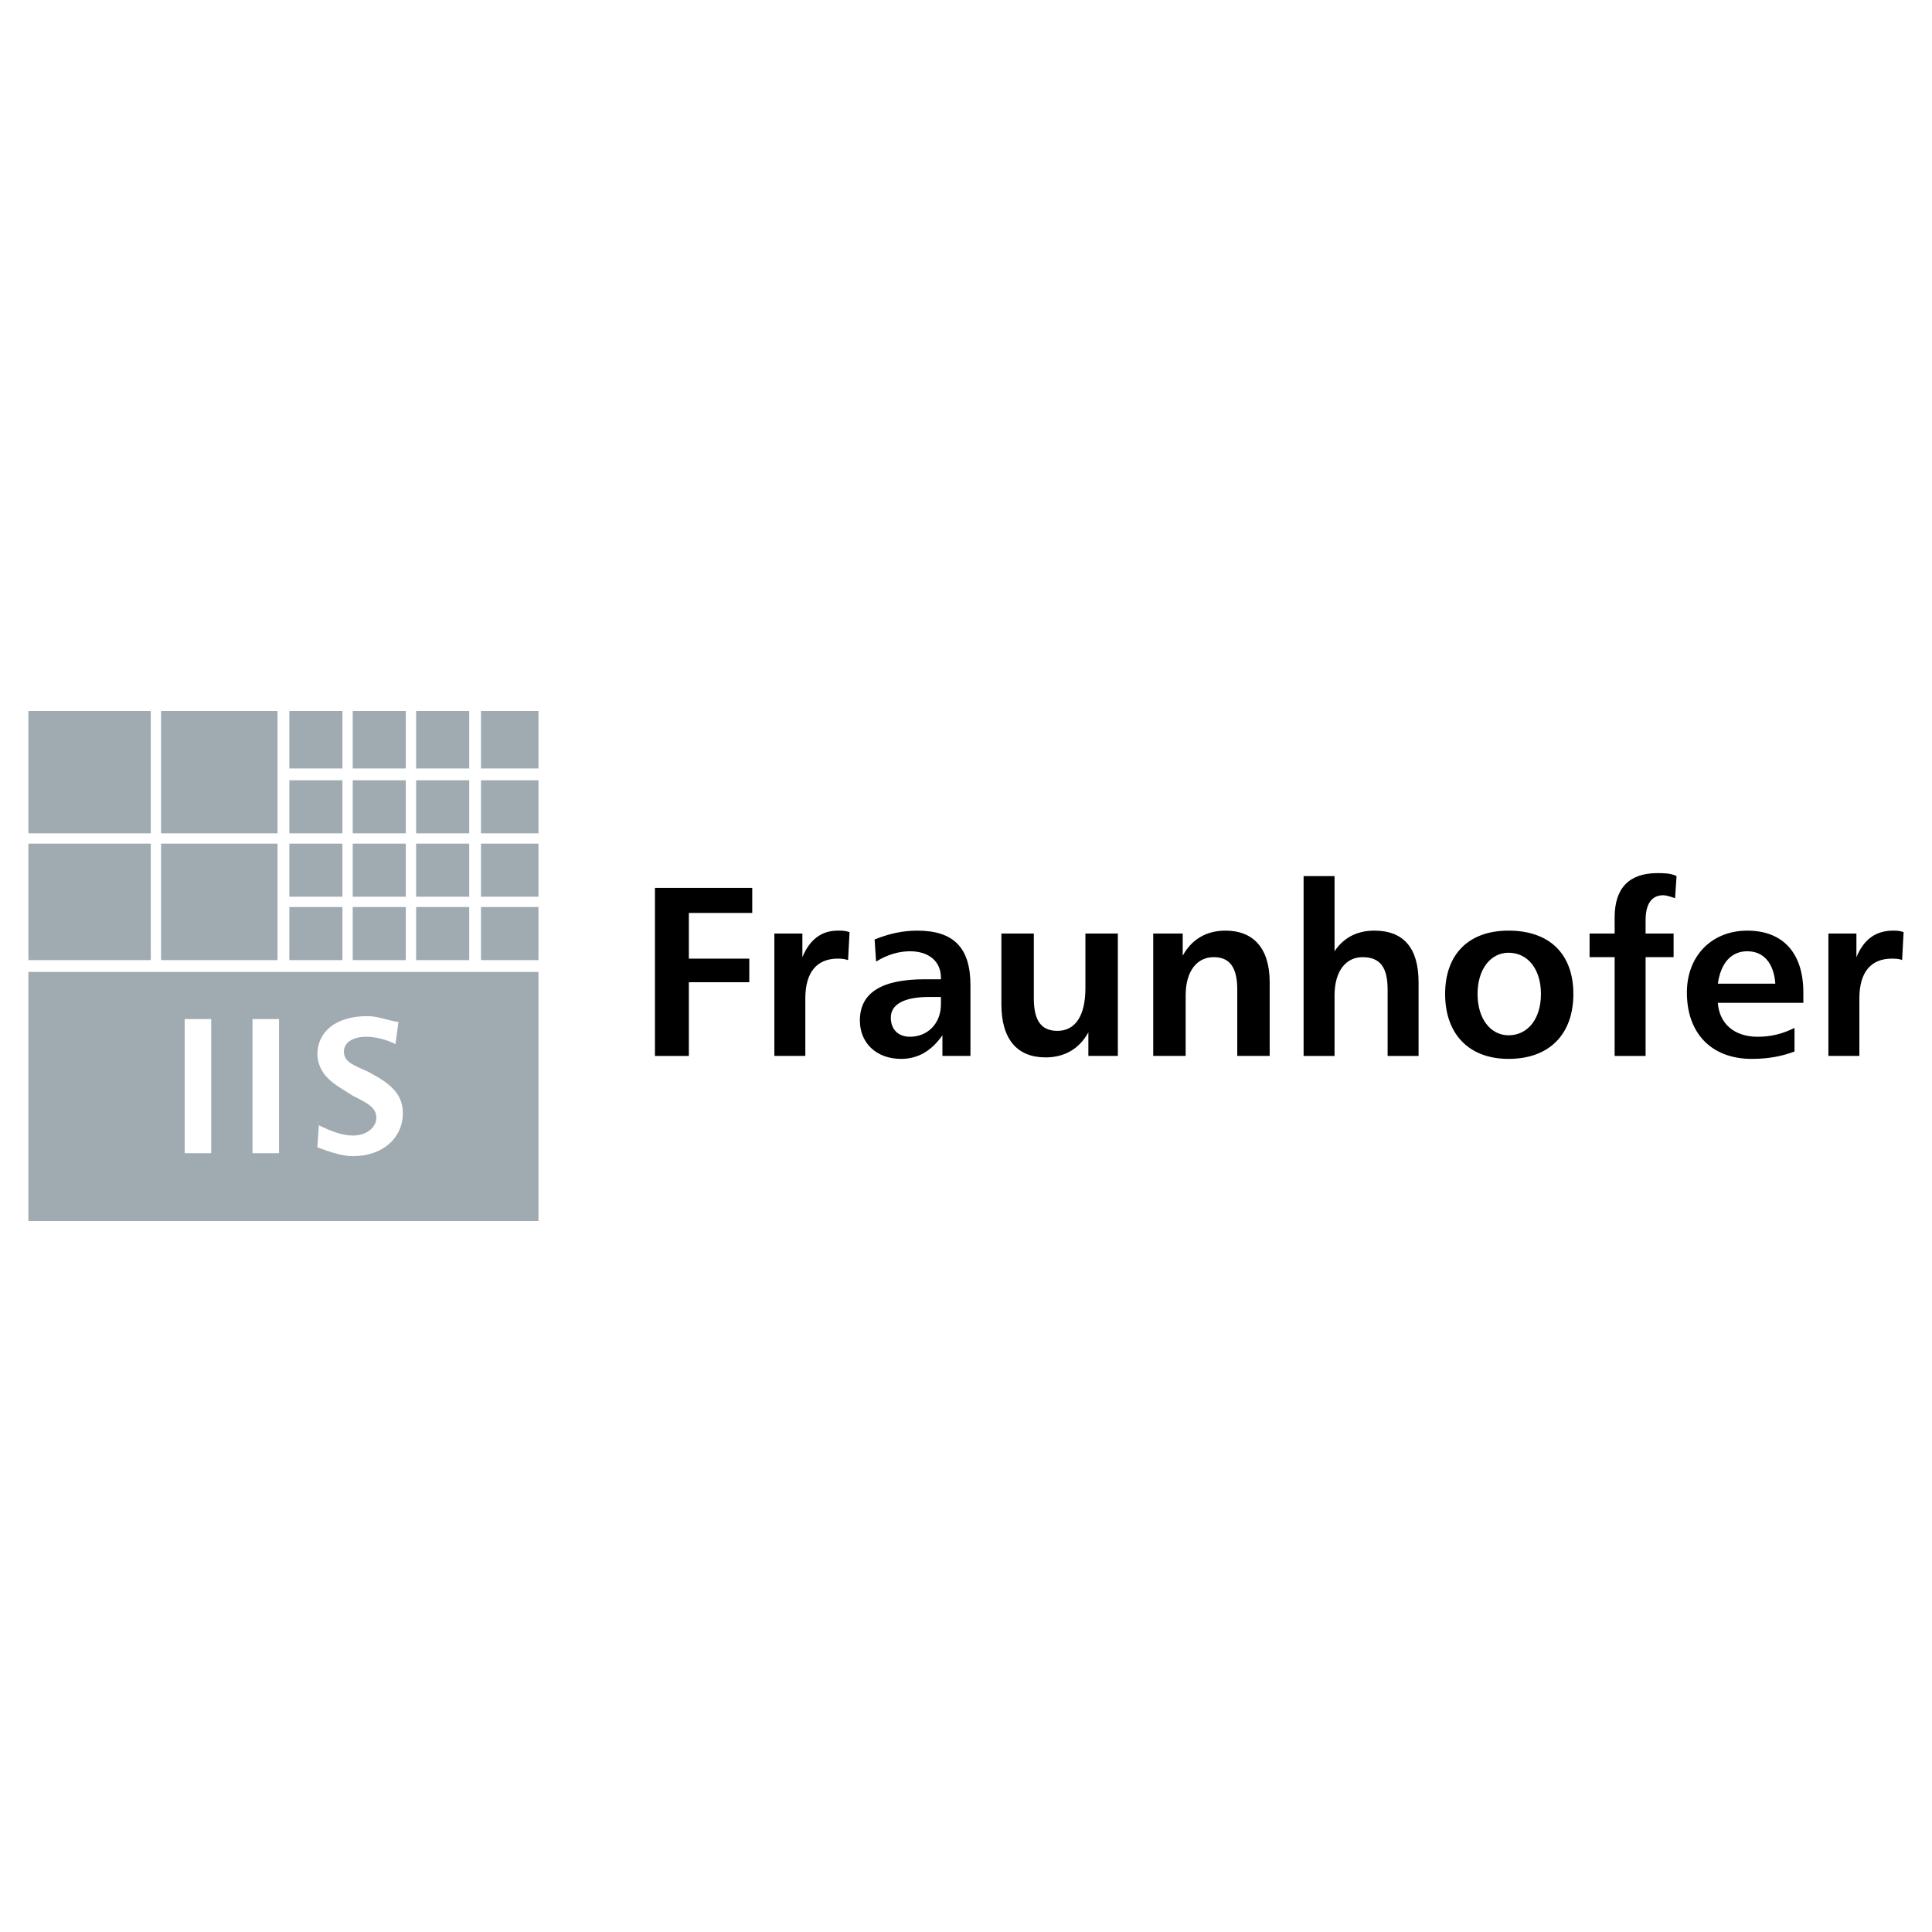 <svg xmlns="http://www.w3.org/2000/svg" width="2500" height="2500" viewBox="0 0 192.756 192.756"><g fill-rule="evenodd" clip-rule="evenodd"><path fill="#fff" d="M0 0h192.756v192.756H0V0z"/><path fill="#a0aab1" d="M28.868 76.669h5.295v-5.736h-5.295v5.736zM35.192 76.669h5.295v-5.736h-5.295v5.736zM2.834 83.141h12.208V70.933H2.834v12.208zM16.072 83.141h11.619V70.933H16.072v12.208zM41.517 76.669h5.295v-5.736h-5.295v5.736zM47.988 89.465h5.737V84.17h-5.737v5.295zM2.834 95.79h12.208V84.17H2.834v11.62zM2.834 121.822h50.891V96.967H2.834v24.855zM47.988 95.79h5.737v-5.295h-5.737v5.295zM47.988 76.669h5.737v-5.736h-5.737v5.736zM47.988 83.141h5.737v-5.295h-5.737v5.295zM35.192 83.141h5.295v-5.295h-5.295v5.295zM41.517 95.79h5.295v-5.295h-5.295v5.295zM35.192 89.465h5.295V84.17h-5.295v5.295zM41.517 89.465h5.295V84.17h-5.295v5.295zM41.517 83.141h5.295v-5.295h-5.295v5.295zM16.072 95.79h11.619V84.17H16.072v11.62zM28.868 95.79h5.295v-5.295h-5.295v5.295zM35.192 95.79h5.295v-5.295h-5.295v5.295zM28.868 83.141h5.295v-5.295h-5.295v5.295zM28.868 89.465h5.295V84.17h-5.295v5.295z"/><path fill="#fff" d="M18.425 115.057h2.648v-13.383h-2.648v13.383zM25.191 115.057h2.647v-13.383h-2.647v13.383zM39.458 104.174c-.882-.441-1.912-.736-2.941-.736-1.324 0-2.206.588-2.206 1.471 0 1.029.882 1.324 2.5 2.061 2.207 1.176 3.383 2.205 3.383 4.117 0 2.354-1.912 4.266-5 4.266-1.029 0-2.353-.441-3.53-.883l.147-2.205c1.177.588 2.354 1.029 3.383 1.029 1.471 0 2.354-.883 2.354-1.766 0-1.029-.882-1.471-2.354-2.207-.882-.588-1.765-1.029-2.5-1.764-.588-.588-1.029-1.471-1.029-2.354 0-2.207 1.765-3.824 5.001-3.824 1.029 0 2.059.441 3.088.588l-.296 2.207z"/><path d="M75.051 88.583v2.5h-6.324v4.56h6.03v2.353h-6.03v7.354h-3.383V88.583h9.707zM84.612 95.79c-.441-.147-.736-.147-1.03-.147-2.059 0-3.235 1.324-3.235 3.97v5.736h-3.089V93.142h2.795v2.354c.735-1.765 1.912-2.647 3.529-2.647.441 0 .736 0 1.177.147l-.147 2.794zM96.82 105.35h-2.795v-2.059c-1.03 1.471-2.354 2.354-4.118 2.354-2.5 0-4.118-1.619-4.118-3.824 0-2.795 2.206-4.119 6.471-4.119h1.618v-.146c0-1.618-1.177-2.647-3.088-2.647-1.03 0-2.207.294-3.383 1.03l-.147-2.207c1.471-.588 2.794-.882 4.265-.882 3.678 0 5.296 1.765 5.296 5.443v7.057h-.001zm-7.943-3.825c0 1.178.735 1.912 1.912 1.912 1.765 0 3.088-1.322 3.088-3.234v-.736H92.7c-2.499 0-3.823.736-3.823 2.058zM103.145 93.142v6.471c0 2.207.734 3.236 2.354 3.236 1.764 0 2.793-1.471 2.793-4.266v-5.442h3.236v12.208h-2.941v-2.354c-.883 1.619-2.354 2.502-4.266 2.502-2.795 0-4.412-1.766-4.412-5.295v-7.061h3.236v.001zM126.676 105.35h-3.234v-6.617c0-2.207-.736-3.237-2.354-3.237-1.619 0-2.795 1.325-2.795 3.825v6.029h-3.236V93.142H118v2.207c.881-1.618 2.352-2.5 4.264-2.5 2.795 0 4.412 1.765 4.412 5.148v7.353zM133.148 87.406v7.501c.883-1.324 2.205-2.059 3.971-2.059 2.941 0 4.412 1.765 4.412 5.148v7.354h-3.088v-6.617c0-2.207-.736-3.237-2.5-3.237-1.619 0-2.795 1.325-2.795 3.825v6.029h-3.088V87.406h3.088zM156.975 99.172c0 3.973-2.352 6.473-6.471 6.473-3.971 0-6.324-2.5-6.324-6.473 0-3.97 2.354-6.324 6.324-6.324 4.119 0 6.471 2.354 6.471 6.324zm-9.559 0c0 2.502 1.322 4.119 3.088 4.119 1.912 0 3.236-1.617 3.236-4.119 0-2.5-1.324-4.118-3.236-4.118-1.766 0-3.088 1.618-3.088 4.118zM167.123 89.612c-.439-.147-.881-.294-1.176-.294-1.176 0-1.766.883-1.766 2.501v1.323h2.795v2.354h-2.795v9.854h-3.088v-9.854h-2.5v-2.354h2.5v-1.618c0-2.942 1.471-4.413 4.266-4.413.588 0 1.324 0 1.912.294l-.148 2.207zM179.92 100.055h-8.531c.148 2.061 1.619 3.383 3.973 3.383 1.322 0 2.5-.293 3.676-.883v2.354c-1.176.441-2.5.736-4.266.736-3.971 0-6.471-2.5-6.471-6.619 0-3.677 2.5-6.177 6.029-6.177 3.531 0 5.59 2.206 5.59 6.177v1.029zm-5.59-5.148c-1.617 0-2.646 1.177-2.941 3.235h5.736c-.146-2.058-1.176-3.235-2.795-3.235zM189.773 95.79c-.293-.147-.734-.147-1.029-.147-2.059 0-3.234 1.324-3.234 3.97v5.736h-3.09V93.142h2.795v2.354c.736-1.765 1.912-2.647 3.678-2.647.293 0 .588 0 1.029.147l-.149 2.794z"/></g></svg>